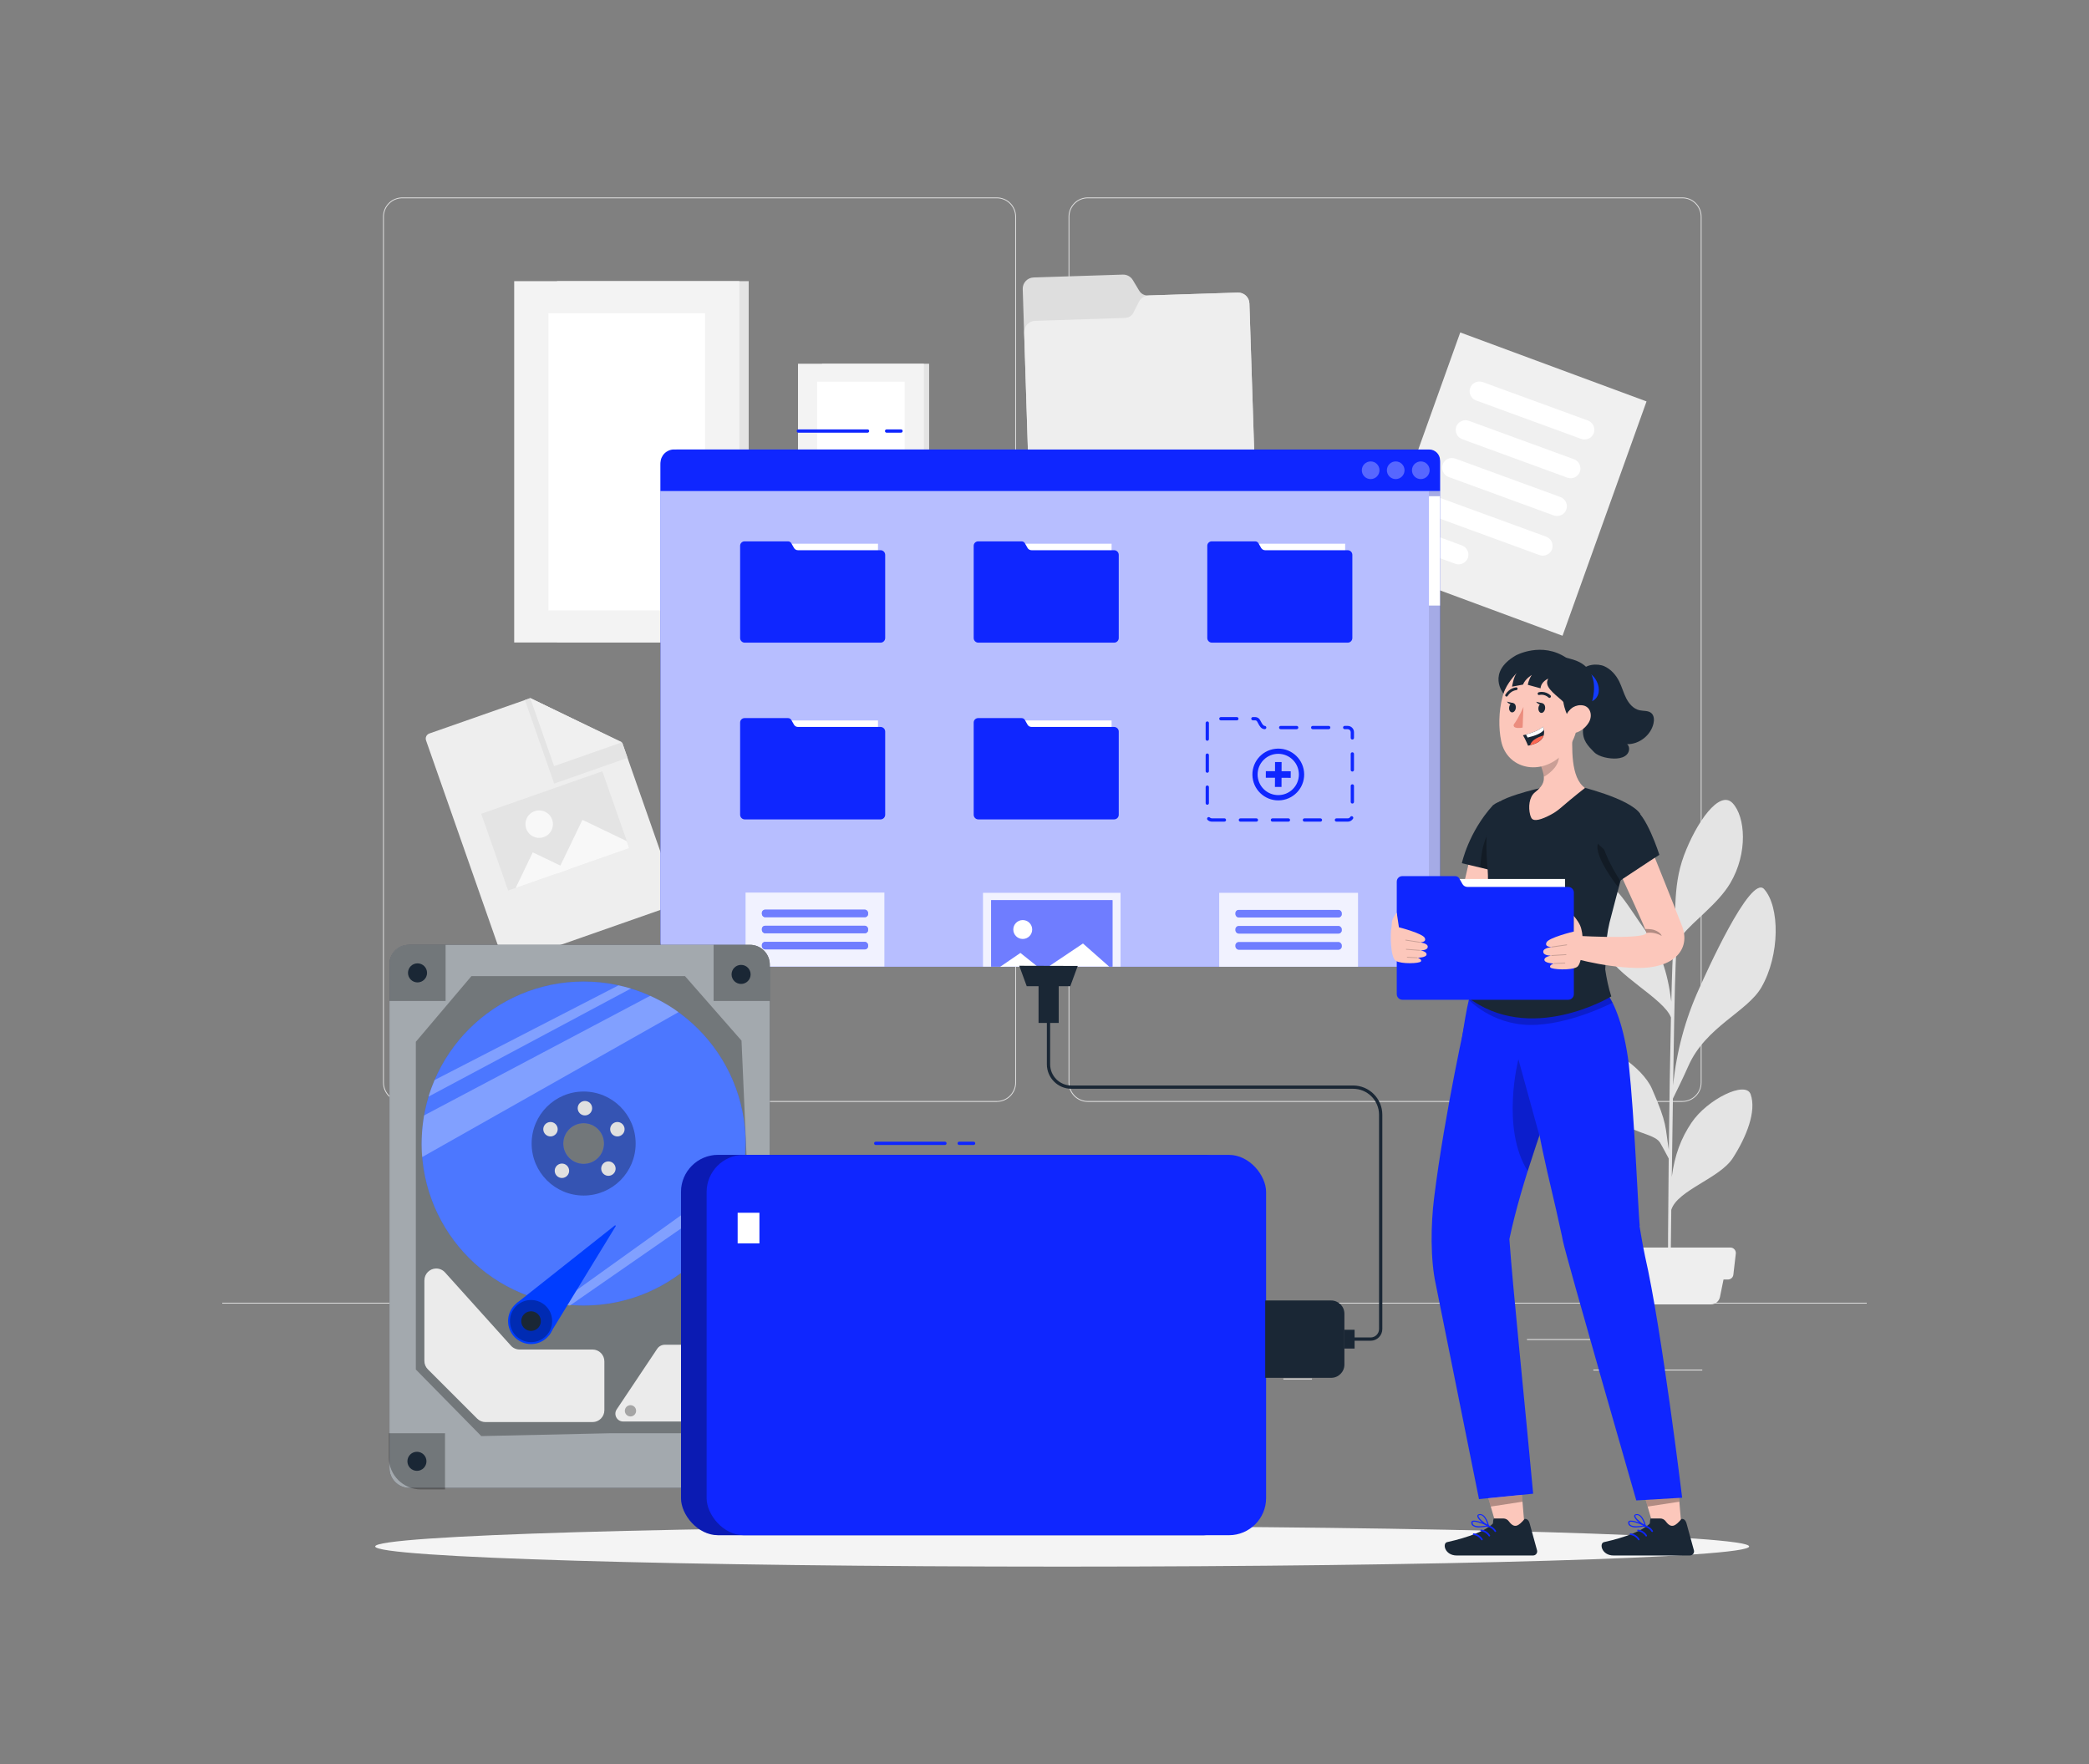 <?xml version="1.0" encoding="UTF-8"?>
<svg id="Layer_1" data-name="Layer 1" xmlns="http://www.w3.org/2000/svg" viewBox="0 0 752 635">
  <rect x="0" y="0" width="752" height="635" fill="#808080" stroke="none"/>
  <defs>
    <style>
      .cls-1 {
        opacity: .6;
      }

      .cls-2 {
        fill: #003dff;
      }

      .cls-3 {
        fill: #0f26ff;
      }

      .cls-4 {
        isolation: isolate;
      }

      .cls-4, .cls-5 {
        opacity: .2;
      }

      .cls-6 {
        fill: #f0f0f0;
      }

      .cls-7, .cls-8 {
        opacity: .3;
      }

      .cls-9, .cls-8, .cls-10, .cls-11, .cls-12 {
        fill: #fff;
      }

      .cls-13 {
        fill: #fcc7bb;
      }

      .cls-14 {
        fill: #fb6752;
      }

      .cls-15 {
        fill: #e0e0e0;
      }

      .cls-16 {
        fill: none;
      }

      .cls-17 {
        fill: #eb8d7e;
      }

      .cls-18 {
        fill: #e0e0e0;
      }

      .cls-10 {
        opacity: .8;
      }

      .cls-19 {
        fill: #1a2735;
      }

      .cls-11 {
        opacity: .4;
      }

      .cls-20 {
        fill: #eee;
      }

      .cls-21 {
        fill: #ebebeb;
      }

      .cls-22 {
        fill: #ebebeb;
      }

      .cls-23 {
        fill: #dedede;
      }

      .cls-24 {
        fill: #f4f4f4;
      }

      .cls-25 {
        opacity: .1;
      }

      .cls-26 {
        fill: #123bff;
      }

      .cls-27 {
        fill: #e4e4e4;
      }

      .cls-12 {
        opacity: .7;
      }

      .cls-28 {
        fill: #f8f8f8;
      }

      .cls-29 {
        fill: #f3f3f3;
      }
    </style>
  </defs>
  <g>
    <g>
      <path class="cls-15" d="M605.59,396.65h-213.99c-3.83,0-6.94-3.11-6.94-6.94V78c0-3.83,3.11-6.94,6.94-6.94h213.99c3.83,0,6.94,3.11,6.94,6.94v311.7c0,3.83-3.11,6.94-6.94,6.94ZM391.6,71.36c-3.66,0-6.64,2.98-6.64,6.64v311.7c0,3.66,2.98,6.64,6.64,6.64h213.99c3.66,0,6.64-2.98,6.64-6.64V78c0-3.66-2.98-6.64-6.64-6.64h-213.99Z"/>
      <path class="cls-15" d="M358.82,396.65h-213.99c-3.83,0-6.94-3.11-6.94-6.94V78c0-3.83,3.11-6.94,6.94-6.94h213.99c3.83,0,6.94,3.11,6.94,6.94v311.7c0,3.83-3.11,6.94-6.94,6.94ZM144.83,71.36c-3.66,0-6.64,2.98-6.64,6.64v311.7c0,3.66,2.98,6.64,6.64,6.64h213.99c3.66,0,6.64-2.98,6.64-6.64V78c0-3.66-2.98-6.64-6.64-6.64h-213.99Z"/>
    </g>
    <rect class="cls-15" x="80.01" y="468.95" width="591.97" height=".3"/>
  </g>
  <g>
    <rect class="cls-27" x="200.53" y="101.21" width="68.99" height="130.07"/>
    <rect class="cls-29" x="185.1" y="101.21" width="81.05" height="130.07"/>
    <rect class="cls-9" x="197.42" y="112.77" width="56.37" height="106.96"/>
  </g>
  <g>
    <rect class="cls-27" x="295.9" y="130.94" width="38.57" height="72.72"/>
    <rect class="cls-29" x="287.27" y="130.94" width="45.31" height="72.72"/>
    <rect class="cls-9" x="294.16" y="137.4" width="31.51" height="59.8"/>
  </g>
  <g>
    <path class="cls-27" d="M630.2,393.92c-1.76-5.06-15.64,1.82-21.28,10.2-3.75,5.57-6.05,11.54-7.11,19.54.12-9.13.27-18.94.41-28.2,1.14-2.3,3.75-7.62,5.61-11.84,6.25-14.07,21.1-19.34,26.23-28.19,6.73-11.64,6.68-29.1.97-35.4-4.98-5.47-21.45,31.55-23.3,35.68-5.06,11.07-8.25,22.9-9.44,35.01.14-8.7.27-16.71.38-22.86.35-20.09.78-26.56.98-28.54.69-.97,1.49-2.1,1.97-2.71,3.98-5.13,12.83-11.24,17.24-18.69,6.45-10.89,5.42-23.93.88-28.78-4.73-5.07-13.1,6.92-17.54,18.8-4.44,11.88-2.54,23.26-3.79,33.13-.26,1.93-.53,9.29-.77,19.49-1.35-10.97-4.04-18.33-9.01-25.17-6.16-8.42-11.43-18.69-16.43-17.36-5,1.33-2.33,14.9,1.66,24.43,3.52,8.49,21.1,16.95,23.65,23.79-.31,13.82-.58,31.34-.77,47.64-1.38-8.42-.43-9.13-6.09-22.03-3.36-7.67-17.16-17.12-18.8-11.85-1.64,5.27.88,15.22,6.06,22.19,4.2,5.63,13.52,5.62,15.68,9.11.51.82,2.17,3.94,3.12,5.73-.23,19.91-.33,37.49-.21,43.47l.88.06c0-1.55.07-11.68.25-25.08,2.27-7.13,17.51-11.29,22.21-18.71,4.95-7.73,8.49-16.79,6.37-22.85Z"/>
    <path class="cls-20" d="M615.88,469.55h-29.25c-1.6,0-2.98-1.12-3.3-2.69l-2.08-10.24h39.99l-2.08,10.24c-.31,1.57-1.69,2.69-3.29,2.69Z"/>
    <path class="cls-20" d="M622.08,460.59h-41.66c-1.01,0-1.85-.76-1.95-1.76l-.88-7.57c-.12-1.08.67-2.05,1.75-2.17.07,0,.14-.01.2-.01h43.37c1.08,0,1.96.88,1.96,1.97,0,.07,0,.14-.01.21l-.88,7.57c-.1.98-.91,1.73-1.89,1.76Z"/>
  </g>
  <g>
    <path class="cls-23" d="M410.09,104.64l-2.29-3.82c-.76-1.27-2.15-2.02-3.63-1.97l-32.1,1.03c-2.24.07-3.99,1.95-3.91,4.18,0,0,0,0,0,0l1.97,61.36c.09,2.32,2.03,4.14,4.35,4.08l72.94-2.36c2.32-.08,4.15-2.02,4.08-4.35l-1.74-53.54c-.07-2.24-1.93-3.99-4.17-3.93,0,0-.01,0-.02,0l-32.37,1.05c-1.27.02-2.46-.63-3.11-1.73Z"/>
    <path class="cls-20" d="M445.6,105.32l-32.09,1.04c-1.47.05-2.81.89-3.48,2.2l-2.01,3.97c-.58,1.14-1.74,1.87-3.01,1.91l-32.39,1.05c-2.24.07-3.99,1.94-3.93,4.18l1.45,45.76c.09,2.32,2.03,4.14,4.35,4.08l72.94-2.36c2.32-.08,4.15-2.02,4.08-4.35l-1.74-53.54c-.06-2.24-1.93-4-4.16-3.93,0,0,0,0,0,0Z"/>
  </g>
  <g>
    <path class="cls-20" d="M242.44,325.89l-58.96,20.66c-1.01.36-2.13-.18-2.48-1.19,0,0,0,0,0-.01l-27.63-78.82c-.36-1.02.18-2.13,1.19-2.49l36.32-12.72,33.14,16.13,19.63,56c.34,1.01-.2,2.11-1.21,2.47Z"/>
    <polygon class="cls-27" points="224.01 267.4 190.88 251.3 188.95 251.98 199.5 282.07 225.9 272.81 224.01 267.4"/>
    <polygon class="cls-16" points="223.94 267.2 199.46 275.78 190.88 251.3 223.94 267.2"/>
    <polygon class="cls-6" points="223.94 267.2 199.46 275.78 190.88 251.3 223.94 267.2"/>
    <rect class="cls-27" x="176.75" y="284.49" width="46.21" height="29.29" transform="translate(-87.69 82.94) rotate(-19.32)"/>
    <polygon class="cls-28" points="191.79 306.82 185.63 319.64 204.62 312.98 191.79 306.82"/>
    <polygon class="cls-28" points="200.34 314.48 226.5 305.31 225.62 302.79 209.66 295.12 200.34 314.48"/>
    <path class="cls-28" d="M198.76,295.03c.91,2.57-.44,5.4-3.02,6.3-2.57.91-5.4-.44-6.3-3.02-.91-2.57.44-5.4,3.02-6.3,0,0,.01,0,.02,0,2.57-.9,5.38.45,6.28,3.02Z"/>
  </g>
  <g>
    <polygon class="cls-6" points="525.66 119.67 592.72 144.5 562.48 228.85 495.43 204.02 525.66 119.67"/>
    <path class="cls-9" d="M569.21,157.99l-37.85-13.84c-1.83-.68-2.77-2.69-2.12-4.52h0c.67-1.81,2.69-2.75,4.52-2.09l37.86,13.84c1.83.68,2.77,2.69,2.12,4.52h0c-.68,1.82-2.7,2.75-4.53,2.09Z"/>
    <path class="cls-9" d="M564.21,171.94l-37.86-13.85c-1.83-.68-2.77-2.69-2.12-4.52h0c.68-1.82,2.7-2.75,4.53-2.09l37.85,13.84c1.83.68,2.77,2.7,2.12,4.53h0c-.67,1.81-2.69,2.75-4.52,2.09Z"/>
    <path class="cls-9" d="M559.32,185.54l-37.86-13.85c-1.83-.68-2.77-2.69-2.12-4.52h0c.68-1.82,2.7-2.75,4.53-2.09l37.85,13.84c1.83.68,2.77,2.7,2.12,4.53h0c-.67,1.81-2.69,2.75-4.52,2.09Z"/>
    <path class="cls-9" d="M523.87,202.94l-10.43-3.82c-1.83-.68-2.77-2.69-2.12-4.52h0c.67-1.81,2.69-2.75,4.52-2.09l10.43,3.82c1.83.68,2.77,2.69,2.12,4.52h0c-.67,1.81-2.69,2.75-4.52,2.09Z"/>
    <path class="cls-9" d="M554.18,199.81l-37.86-13.85c-1.83-.68-2.77-2.69-2.12-4.52h0c.68-1.82,2.7-2.75,4.53-2.09l37.85,13.84c1.83.68,2.77,2.7,2.12,4.53h0c-.67,1.81-2.69,2.75-4.52,2.09Z"/>
  </g>
  <g>
    <rect class="cls-21" x="573.58" y="493.03" width="39.21" height=".3"/>
    <rect class="cls-21" x="461.99" y="496.24" width="10.29" height=".3"/>
    <rect class="cls-21" x="549.67" y="482.04" width="22.72" height=".3"/>
    <rect class="cls-21" x="142.24" y="484.03" width="51.14" height=".3"/>
    <rect class="cls-21" x="203.92" y="484.03" width="7.5" height=".3"/>
    <rect class="cls-21" x="235.79" y="489.03" width="110.91" height=".3"/>
  </g>
  <path class="cls-24" d="M629.66,556.68c0,4.01-110.72,7.26-247.3,7.26s-247.3-3.25-247.3-7.26,110.72-7.26,247.3-7.26,247.3,3.25,247.3,7.26Z"/>
  <g>
    <path class="cls-3" d="M237.77,167.57v171.37c0,5,4.06,9.06,9.06,9.06h268.11c1.9,0,3.43-1.54,3.43-3.43v-178.16c0-2.54-2.06-4.59-4.59-4.59H243.52c-3.18,0-5.75,2.58-5.75,5.75Z"/>
    <path class="cls-12" d="M237.77,167.57v171.37c0,5,4.06,9.06,9.06,9.06h268.11c1.9,0,3.43-1.54,3.43-3.43v-178.16c0-2.54-2.06-4.59-4.59-4.59H243.52c-3.18,0-5.75,2.58-5.75,5.75Z"/>
    <path class="cls-3" d="M242.63,161.81h271.87c2.14,0,3.88,1.74,3.88,3.88v11.06H237.77v-10.09c0-2.68,2.18-4.86,4.86-4.86Z"/>
    <path class="cls-8" d="M514.64,169.28c0,1.75-1.42,3.18-3.18,3.18s-3.18-1.42-3.18-3.18,1.42-3.18,3.18-3.18,3.18,1.42,3.18,3.18Z"/>
    <path class="cls-8" d="M505.61,169.28c0,1.75-1.42,3.18-3.18,3.18s-3.18-1.42-3.18-3.18,1.42-3.18,3.18-3.18,3.18,1.42,3.18,3.18Z"/>
    <path class="cls-8" d="M496.59,169.28c0,1.75-1.42,3.18-3.18,3.18s-3.18-1.42-3.18-3.18,1.42-3.18,3.18-3.18,3.18,1.42,3.18,3.18Z"/>
    <path class="cls-25" d="M514.39,176.76h3.98v168.31c0,1.6-1.3,2.9-2.9,2.9h-1.08v-171.2h0Z"/>
    <rect class="cls-9" x="514.39" y="178.62" width="3.98" height="39.36"/>
    <g>
      <rect class="cls-10" x="438.89" y="321.39" width="49.97" height="26.61"/>
      <rect class="cls-3" x="444.75" y="327.55" width="38.24" height="2.7" rx="1.14" ry="1.14"/>
      <rect class="cls-3" x="444.75" y="333.35" width="38.24" height="2.7" rx="1.14" ry="1.14"/>
      <rect class="cls-3" x="444.75" y="339.14" width="38.24" height="2.7" rx="1.14" ry="1.14"/>
      <rect class="cls-11" x="444.75" y="327.55" width="38.24" height="2.7" rx="1.14" ry="1.14"/>
      <rect class="cls-11" x="444.75" y="333.35" width="38.24" height="2.7" rx="1.14" ry="1.14"/>
      <rect class="cls-11" x="444.75" y="339.14" width="38.24" height="2.7" rx="1.14" ry="1.14"/>
    </g>
    <g>
      <rect class="cls-10" x="268.39" y="321.3" width="49.97" height="26.61"/>
      <rect class="cls-3" x="274.26" y="327.46" width="38.24" height="2.7" rx="1.14" ry="1.14"/>
      <rect class="cls-3" x="274.26" y="333.25" width="38.24" height="2.7" rx="1.14" ry="1.14"/>
      <rect class="cls-3" x="274.26" y="339.05" width="38.24" height="2.7" rx="1.14" ry="1.14"/>
      <rect class="cls-11" x="274.26" y="327.46" width="38.24" height="2.7" rx="1.14" ry="1.14"/>
      <rect class="cls-11" x="274.26" y="333.25" width="38.24" height="2.7" rx="1.14" ry="1.14"/>
      <rect class="cls-11" x="274.26" y="339.05" width="38.24" height="2.7" rx="1.14" ry="1.14"/>
    </g>
    <g>
      <rect class="cls-10" x="353.86" y="321.39" width="49.52" height="26.57"/>
      <rect class="cls-3" x="356.79" y="324.04" width="43.68" height="23.92"/>
      <rect class="cls-11" x="356.79" y="324.04" width="43.68" height="23.92"/>
      <polygon class="cls-9" points="360.06 348 367.33 343.03 373.49 347.96 360.06 348"/>
      <polygon class="cls-9" points="377.44 347.96 389.85 339.63 399.28 347.96 377.44 347.96"/>
      <path class="cls-9" d="M371.57,334.6c0,1.88-1.52,3.4-3.4,3.4s-3.4-1.52-3.4-3.4,1.52-3.4,3.4-3.4,3.4,1.52,3.4,3.4Z"/>
    </g>
    <g>
      <rect class="cls-9" x="354.35" y="195.72" width="45.8" height="15.7"/>
      <path class="cls-3" d="M350.51,196.46v33.21c0,.92.75,1.67,1.67,1.67h48.88c.92,0,1.67-.75,1.67-1.67v-29.94c0-.92-.75-1.67-1.67-1.67h-29.73c-.6,0-1.16-.32-1.45-.85l-.93-1.65c-.24-.42-.7-.69-1.2-.69h-15.62c-.9,0-1.62.71-1.62,1.58Z"/>
    </g>
    <g>
      <rect class="cls-9" x="354.35" y="259.35" width="45.8" height="15.7"/>
      <path class="cls-3" d="M350.51,260.08v33.21c0,.92.75,1.67,1.67,1.67h48.88c.92,0,1.67-.75,1.67-1.67v-29.94c0-.92-.75-1.67-1.67-1.67h-29.73c-.6,0-1.16-.32-1.45-.85l-.93-1.65c-.24-.42-.7-.69-1.2-.69h-15.62c-.9,0-1.62.71-1.62,1.58Z"/>
    </g>
    <g>
      <rect class="cls-9" x="270.26" y="195.72" width="45.8" height="15.7"/>
      <path class="cls-3" d="M266.43,196.46v33.21c0,.92.75,1.67,1.67,1.67h48.88c.92,0,1.67-.75,1.67-1.67v-29.94c0-.92-.75-1.67-1.67-1.67h-29.73c-.6,0-1.16-.32-1.45-.85l-.93-1.65c-.24-.42-.7-.69-1.2-.69h-15.62c-.9,0-1.62.71-1.62,1.58Z"/>
    </g>
    <g>
      <rect class="cls-9" x="270.26" y="259.35" width="45.8" height="15.7"/>
      <path class="cls-3" d="M266.43,260.08v33.21c0,.92.75,1.67,1.67,1.67h48.88c.92,0,1.67-.75,1.67-1.67v-29.94c0-.92-.75-1.67-1.67-1.67h-29.73c-.6,0-1.16-.32-1.45-.85l-.93-1.65c-.24-.42-.7-.69-1.2-.69h-15.62c-.9,0-1.62.71-1.62,1.58Z"/>
    </g>
    <g>
      <rect class="cls-9" x="438.43" y="195.72" width="45.8" height="15.7"/>
      <path class="cls-3" d="M434.6,196.46v33.21c0,.92.75,1.67,1.67,1.67h48.88c.92,0,1.67-.75,1.67-1.67v-29.94c0-.92-.75-1.67-1.67-1.67h-29.73c-.6,0-1.16-.32-1.45-.85l-.93-1.65c-.24-.42-.7-.69-1.2-.69h-15.62c-.9,0-1.62.71-1.62,1.58Z"/>
    </g>
    <path class="cls-3" d="M436.26,295.77c-.58,0-1.13-.22-1.55-.62-.24-.22-.25-.6-.02-.84.22-.24.6-.25.84-.02.2.19.46.29.74.29h4.5c.33,0,.59.26.59.59s-.26.59-.59.59h-4.5ZM485.15,295.77h-4.06c-.33,0-.59-.26-.59-.59s.26-.59.59-.59h4.06c.38,0,.72-.19.92-.51.17-.28.54-.36.81-.19.28.17.37.54.19.81-.42.68-1.14,1.08-1.93,1.08ZM475.33,295.77h-5.76c-.33,0-.59-.26-.59-.59s.26-.59.59-.59h5.76c.33,0,.59.26.59.59s-.26.59-.59.59ZM463.81,295.77h-5.76c-.33,0-.59-.26-.59-.59s.26-.59.59-.59h5.76c.33,0,.59.26.59.59s-.26.59-.59.59ZM452.28,295.77h-5.76c-.33,0-.59-.26-.59-.59s.26-.59.59-.59h5.76c.33,0,.59.26.59.59s-.26.59-.59.59ZM434.6,289.69c-.33,0-.59-.26-.59-.59v-5.76c0-.33.26-.59.59-.59s.59.26.59.59v5.76c0,.33-.26.59-.59.59ZM486.82,289.26c-.33,0-.59-.26-.59-.59v-5.76c0-.33.26-.59.59-.59s.59.26.59.59v5.76c0,.33-.26.59-.59.59ZM434.6,278.17c-.33,0-.59-.26-.59-.59v-5.76c0-.33.26-.59.59-.59s.59.26.59.59v5.76c0,.33-.26.59-.59.59ZM486.82,277.74c-.33,0-.59-.26-.59-.59v-5.76c0-.33.26-.59.59-.59s.59.26.59.59v5.76c0,.33-.26.59-.59.59ZM434.6,266.65c-.33,0-.59-.26-.59-.59v-5.76c0-.33.26-.61.59-.61s.59.25.59.58v5.79c0,.33-.26.59-.59.59ZM486.82,266.21c-.33,0-.59-.26-.59-.59v-2.06c0-.59-.48-1.08-1.08-1.08h-1.08c-.33,0-.59-.26-.59-.59s.26-.59.59-.59h1.08c1.25,0,2.26,1.02,2.26,2.26v2.06c0,.33-.26.59-.59.59ZM455.26,262.49s-.02,0-.03,0c-1.26-.06-1.89-1.27-2.35-2.16-.12-.22-.23-.43-.34-.61-.15-.27-.42-.42-.7-.42h-.82c-.33,0-.59-.26-.59-.59s.26-.59.59-.59h.82c.71,0,1.37.38,1.71.99.11.17.24.41.38.67.37.7.79,1.49,1.37,1.52.33.02.58.3.56.62-.02.32-.28.56-.59.56ZM478.31,262.49h-5.76c-.33,0-.59-.26-.59-.59s.26-.59.59-.59h5.76c.33,0,.59.26.59.59s-.26.59-.59.59ZM466.78,262.49h-5.76c-.33,0-.59-.26-.59-.59s.26-.59.59-.59h5.76c.33,0,.59.26.59.59s-.26.59-.59.59ZM445.25,259.31h-5.76c-.33,0-.59-.26-.59-.59s.26-.59.59-.59h5.76c.33,0,.59.26.59.59s-.26.59-.59.59Z"/>
    <g>
      <path class="cls-3" d="M459.11,269.54c-5.11.58-8.79,5.19-8.21,10.31.58,5.11,5.19,8.79,10.31,8.21,5.11-.58,8.79-5.19,8.21-10.31-.58-5.11-5.19-8.79-10.31-8.21ZM465.38,284.06c-2.91,2.89-7.62,2.87-10.51-.04-2.89-2.91-2.87-7.62.04-10.51,2.91-2.89,7.62-2.87,10.51.04,2.89,2.91,2.87,7.62-.04,10.51Z"/>
      <polygon class="cls-3" points="464.64 277.63 461.34 277.62 461.35 274.32 458.99 274.3 458.98 277.61 455.68 277.59 455.67 279.96 458.97 279.97 458.95 283.27 461.32 283.28 461.33 279.98 464.63 280 464.64 277.63"/>
    </g>
    <g>
      <path class="cls-3" d="M312.3,155.75h-24.92c-.33,0-.59-.26-.59-.59s.26-.59.59-.59h24.92c.33,0,.59.26.59.59s-.26.59-.59.59Z"/>
      <path class="cls-3" d="M324.35,155.75h-5.19c-.33,0-.59-.26-.59-.59s.26-.59.59-.59h5.19c.33,0,.59.26.59.59s-.26.59-.59.59Z"/>
    </g>
  </g>
  <g>
    <path class="cls-19" d="M147.13,340.1h122.79c3.97,0,7.19,3.22,7.19,7.19v177.03c0,6.22-5.05,11.27-11.27,11.27h-118.52c-3.93,0-7.12-3.19-7.12-7.12v-181.44c0-3.82,3.1-6.93,6.93-6.93Z"/>
    <g class="cls-1">
      <path class="cls-9" d="M147.13,340.1h122.79c3.97,0,7.19,3.22,7.19,7.19v177.03c0,6.22-5.05,11.27-11.27,11.27h-118.52c-3.93,0-7.12-3.19-7.12-7.12v-181.44c0-3.82,3.1-6.93,6.93-6.93Z"/>
    </g>
    <polygon class="cls-7" points="149.69 450.28 149.69 375.02 169.7 351.38 246.59 351.38 266.93 374.59 271.2 472.02 271.2 486.21 251.59 515.93 219.79 515.93 173.25 516.95 149.69 492.98 149.69 450.28"/>
    <path class="cls-22" d="M236.57,485.54l-14.57,21.8c-1.24,1.86.09,4.36,2.33,4.36h24.49c1.1,0,2.13-.55,2.74-1.47l14.57-21.8c1.24-1.86-.09-4.36-2.33-4.36h-24.49c-1.1,0-2.13.55-2.74,1.47Z"/>
    <g class="cls-7">
      <path d="M228.99,507.85c0,1.12-.91,2.03-2.03,2.03s-2.03-.91-2.03-2.03.91-2.03,2.03-2.03,2.03.91,2.03,2.03Z"/>
    </g>
    <g class="cls-7">
      <circle cx="261.37" cy="488.24" r="2.03"/>
    </g>
    <g>
      <g class="cls-7">
        <path d="M147.18,340.1h13.23v20.22h-20.22v-13.23c0-3.85,3.13-6.98,6.98-6.98Z"/>
      </g>
      <path class="cls-19" d="M153.73,350.21c0,1.89-1.53,3.43-3.43,3.43s-3.43-1.53-3.43-3.43,1.53-3.43,3.43-3.43,3.43,1.53,3.43,3.43Z"/>
    </g>
    <g>
      <g class="cls-7">
        <path d="M256.89,340.1h13.15c3.9,0,7.07,3.17,7.07,7.07v13.15h-20.22v-20.22h0Z"/>
      </g>
      <path class="cls-19" d="M270.21,350.76c0,1.89-1.53,3.43-3.43,3.43s-3.43-1.53-3.43-3.43,1.53-3.43,3.43-3.43,3.43,1.53,3.43,3.43Z"/>
    </g>
    <g>
      <g class="cls-7">
        <path d="M139.98,515.93h20.22v20.22h-8.7c-6.36,0-11.52-5.16-11.52-11.52v-8.7h0Z"/>
      </g>
      <path class="cls-19" d="M153.52,526.03c0,1.89-1.53,3.43-3.43,3.43s-3.43-1.53-3.43-3.43,1.53-3.43,3.43-3.43,3.43,1.53,3.43,3.43Z"/>
    </g>
    <g>
      <g class="cls-7">
        <path d="M256.67,536.14h0v-20.22h20.22c0,11.17-9.05,20.22-20.22,20.22Z"/>
      </g>
      <path class="cls-19" d="M270.21,526.03c0,1.89-1.53,3.43-3.43,3.43s-3.43-1.53-3.43-3.43,1.53-3.43,3.43-3.43,3.43,1.53,3.43,3.43Z"/>
    </g>
    <g>
      <path class="cls-2" d="M210.1,353.33c-32.21,0-58.31,26.11-58.31,58.31s26.11,58.31,58.31,58.31,58.31-26.11,58.31-58.31-26.11-58.31-58.31-58.31ZM210.1,418.98c-4.05,0-7.34-3.29-7.34-7.34s3.29-7.34,7.34-7.34,7.34,3.29,7.34,7.34-3.29,7.34-7.34,7.34Z"/>
      <g class="cls-7">
        <path class="cls-9" d="M210.1,353.33c-32.21,0-58.31,26.11-58.31,58.31s26.11,58.31,58.31,58.31,58.31-26.11,58.31-58.31-26.11-58.31-58.31-58.31ZM210.1,418.98c-4.05,0-7.34-3.29-7.34-7.34s3.29-7.34,7.34-7.34,7.34,3.29,7.34,7.34-3.29,7.34-7.34,7.34Z"/>
      </g>
      <g class="cls-7">
        <path d="M210.1,392.92c-10.34,0-18.72,8.38-18.72,18.72s8.38,18.72,18.72,18.72,18.72-8.38,18.72-18.72-8.38-18.72-18.72-18.72ZM210.1,418.98c-4.05,0-7.34-3.29-7.34-7.34s3.29-7.34,7.34-7.34,7.34,3.29,7.34,7.34-3.29,7.34-7.34,7.34Z"/>
      </g>
      <path class="cls-18" d="M213.16,398.92c0,1.43-1.16,2.6-2.6,2.6s-2.6-1.16-2.6-2.6,1.16-2.6,2.6-2.6,2.6,1.16,2.6,2.6Z"/>
      <path class="cls-18" d="M200.38,407.84c-.75,1.22-2.35,1.61-3.57.86-1.22-.75-1.61-2.35-.86-3.57s2.35-1.61,3.57-.86c1.22.75,1.61,2.35.86,3.57Z"/>
      <path class="cls-18" d="M204.5,422.8c-.75,1.22-2.35,1.61-3.57.86-1.22-.75-1.61-2.35-.86-3.57.75-1.22,2.35-1.61,3.57-.86,1.22.75,1.61,2.35.86,3.57Z"/>
      <path class="cls-18" d="M224.46,407.84c-.75,1.22-2.35,1.61-3.57.86-1.22-.75-1.61-2.35-.86-3.57.75-1.22,2.35-1.61,3.57-.86,1.22.75,1.61,2.35.86,3.57Z"/>
      <path class="cls-18" d="M221.23,422.02c-.75,1.22-2.35,1.61-3.57.86-1.22-.75-1.61-2.35-.86-3.57.75-1.22,2.35-1.61,3.57-.86s1.61,2.35.86,3.57Z"/>
      <g class="cls-7">
        <path class="cls-9" d="M267.52,421.44l-66.91,47.96c1.62.26,3.16.46,4.56.55l61.02-42.32c.58-2.15,1.04-4.23,1.33-6.19Z"/>
      </g>
    </g>
    <g>
      <path class="cls-2" d="M199.4,474.81c.41,4.55-2.94,8.57-7.49,8.98-4.55.41-8.57-2.94-8.98-7.49-.41-4.55,2.94-8.57,7.49-8.98,4.55-.41,8.57,2.94,8.98,7.49Z"/>
      <path class="cls-2" d="M186,469.1l35.32-27.97c.18-.15.43.07.31.28l-24.02,39.33-11.61-11.63Z"/>
      <g class="cls-7">
        <path d="M198.73,474.87c.38,4.18-2.7,7.87-6.88,8.24-4.18.38-7.87-2.7-8.24-6.88-.38-4.18,2.7-7.87,6.88-8.24s7.87,2.7,8.24,6.88Z"/>
      </g>
      <path class="cls-19" d="M194.68,475.24c.18,1.94-1.26,3.66-3.2,3.83-1.94.18-3.66-1.26-3.83-3.2-.18-1.94,1.26-3.66,3.2-3.83,1.94-.18,3.66,1.26,3.83,3.2Z"/>
    </g>
    <path class="cls-22" d="M152.77,460.9v29c0,1.13.45,2.21,1.25,3.01l17.75,17.75c.8.8,1.88,1.25,3.01,1.25h38.52c2.35,0,4.26-1.91,4.26-4.26v-17.6c0-2.35-1.91-4.26-4.26-4.26h-26.24c-1.21,0-2.36-.51-3.16-1.41l-23.7-26.34c-.83-.93-2.03-1.44-3.28-1.41h0c-2.3.06-4.14,1.95-4.14,4.25Z"/>
    <g class="cls-7">
      <path class="cls-9" d="M152.66,401.52l81.4-43.06s5.94,2.63,10.17,5.89l-92.25,52.16s-.76-6.59.67-14.99Z"/>
    </g>
    <g class="cls-7">
      <path class="cls-9" d="M154.27,394.75l72.84-38.9c-1.57-.48-3.07-.88-4.44-1.16l-66.24,34.1c-.86,2.05-1.6,4.05-2.16,5.96Z"/>
    </g>
  </g>
  <g>
    <g>
      <polygon class="cls-19" points="366.91 347.65 369.6 355 385.28 355 387.97 347.71 366.91 347.65"/>
      <rect class="cls-19" x="373.86" y="350.28" width="7.26" height="17.95"/>
    </g>
    <path class="cls-19" d="M493.4,482.63h-7.61v-1.18h7.61c1.67,0,3.03-1.36,3.03-3.03v-77.15c0-5.15-4.19-9.34-9.34-9.34h-101.42c-4.86,0-8.82-3.96-8.82-8.82v-16.12h1.18v16.12c0,4.21,3.43,7.64,7.64,7.64h101.42c5.8,0,10.52,4.72,10.52,10.52v77.15c0,2.32-1.89,4.21-4.21,4.21Z"/>
    <g>
      <g>
        <rect class="cls-3" x="245.15" y="415.72" width="201.4" height="136.91" rx="13.37" ry="13.37"/>
        <g class="cls-7">
          <rect x="245.15" y="415.72" width="201.4" height="136.91" rx="13.37" ry="13.37"/>
        </g>
        <rect class="cls-3" x="254.37" y="415.72" width="201.4" height="136.91" rx="13.37" ry="13.37"/>
        <g>
          <path class="cls-19" d="M460.54,467.81h18.31c2.63,0,4.77,2.14,4.77,4.77v23.74h-27.85v-23.74c0-2.63,2.14-4.77,4.77-4.77Z" transform="translate(951.77 12.36) rotate(90)"/>
          <rect class="cls-19" x="482.41" y="480.23" width="6.76" height="3.67" transform="translate(967.86 -3.73) rotate(90)"/>
        </g>
      </g>
      <rect class="cls-9" x="265.54" y="436.56" width="7.84" height="11.03"/>
    </g>
    <g>
      <path class="cls-3" d="M340.16,412.16h-24.92c-.33,0-.59-.26-.59-.59s.26-.59.59-.59h24.92c.33,0,.59.26.59.59s-.26.59-.59.59Z"/>
      <path class="cls-3" d="M350.48,412.16h-5.19c-.33,0-.59-.26-.59-.59s.26-.59.59-.59h5.19c.33,0,.59.26.59.59s-.26.59-.59.59Z"/>
    </g>
  </g>
  <g>
    <g>
      <polygon class="cls-13" points="605.32 549.94 595.62 550.89 588.45 526.33 603.21 524.72 605.32 549.94"/>
      <g>
        <path class="cls-19" d="M594.21,546.61h3.46c.78,0,1.51.4,1.97,1.03,2,2.73,3.5,1.7,5.67-.87,1.38-.16,1.75,1.42,1.87,1.85l2.59,9.42c.22.79-.23,1.61-1.02,1.83-.14.04-.28.06-.43.06h-27.44c-4.36,0-5.27-4.4-3.47-4.81,8.08-1.79,13.81-4.17,16.31-6.52.46-.41-.01-.72.49-2Z"/>
        <path class="cls-3" d="M589.05,549.82c1.09-.03,2.18-.17,3.24-.42.1-.04.15-.15.12-.25-.02-.05-.06-.1-.12-.12-.49-.24-4.82-2.26-5.9-1.49-.2.13-.31.37-.28.61,0,.45.22.87.59,1.13.71.42,1.53.61,2.35.53ZM591.61,549.14c-1.28.24-3.65.55-4.64-.18-.26-.2-.41-.5-.43-.83-.02-.1.02-.21.11-.26.6-.42,3.15.47,4.95,1.27Z"/>
        <path class="cls-3" d="M592.25,549.41s.09.01.14,0c.06-.05.08-.13.06-.2,0-.18-1.02-4.44-3.39-4.17-.59.08-.76.36-.78.6-.15,1.13,2.58,3.27,3.88,3.81l.1-.03ZM589.29,545.37c1.5,0,2.37,2.49,2.67,3.48-1.41-.75-3.39-2.52-3.27-3.21,0-.06,0-.21.44-.26h.16Z"/>
        <path class="cls-3" d="M594.75,551.47c-.1,0-.19-.05-.25-.14-.6-.95-1.62-1.61-2.73-1.76-.16-.02-.28-.17-.25-.33.02-.16.17-.27.33-.25,1.28.18,2.46.93,3.15,2.03.09.14.05.32-.09.41-.05.03-.1.05-.16.05Z"/>
        <path class="cls-3" d="M592.6,553.09c-.1,0-.19-.05-.25-.14-.6-.95-1.62-1.61-2.73-1.76-.16-.02-.28-.17-.25-.33.02-.16.17-.27.33-.25,1.28.18,2.46.93,3.15,2.03.09.14.04.32-.09.41-.05.03-.1.05-.16.05Z"/>
        <path class="cls-3" d="M589.92,554.45c-.1,0-.19-.05-.25-.14-.6-.95-1.62-1.61-2.73-1.76-.16-.02-.28-.17-.25-.33.02-.16.17-.27.33-.25,1.28.18,2.46.93,3.15,2.03.09.14.04.32-.09.41-.05.03-.1.05-.16.05Z"/>
      </g>
      <polygon class="cls-7" points="592.24 539.31 593.12 542.32 604.53 540.57 604.33 538.1 592.24 539.31"/>
    </g>
    <g>
      <polygon class="cls-13" points="548.85 549.94 539.15 550.89 531.98 526.33 546.74 524.72 548.85 549.94"/>
      <g>
        <path class="cls-19" d="M537.74,546.61h3.46c.78,0,1.51.4,1.97,1.03,2,2.73,3.5,1.7,5.67-.87,1.38-.16,1.75,1.42,1.87,1.85l2.59,9.42c.22.79-.23,1.61-1.02,1.83-.14.04-.28.06-.43.06h-27.44c-4.36,0-5.27-4.4-3.47-4.81,8.08-1.79,13.81-4.17,16.31-6.52.46-.41-.01-.72.49-2Z"/>
        <path class="cls-3" d="M532.58,549.82c1.09-.03,2.18-.17,3.24-.42.1-.04.15-.15.12-.25-.02-.05-.06-.1-.12-.12-.49-.24-4.82-2.26-5.9-1.49-.2.13-.31.37-.28.61,0,.45.22.87.59,1.13.71.42,1.53.61,2.35.53ZM535.15,549.14c-1.28.24-3.65.55-4.64-.18-.26-.2-.41-.5-.43-.83-.02-.1.02-.21.11-.26.6-.42,3.15.47,4.95,1.27Z"/>
        <path class="cls-3" d="M535.78,549.41s.09.01.14,0c.06-.05.08-.13.06-.2,0-.18-1.02-4.44-3.39-4.17-.59.08-.76.36-.78.6-.15,1.13,2.58,3.27,3.88,3.81l.1-.03ZM532.82,545.37c1.5,0,2.37,2.49,2.67,3.48-1.41-.75-3.39-2.52-3.27-3.21,0-.06,0-.21.44-.26h.16Z"/>
        <path class="cls-3" d="M538.28,551.47c-.1,0-.19-.05-.25-.14-.6-.95-1.62-1.61-2.73-1.76-.16-.02-.28-.17-.25-.33.02-.16.17-.27.33-.25,1.28.18,2.46.93,3.15,2.03.09.14.05.32-.09.41-.05.03-.1.05-.16.05Z"/>
        <path class="cls-3" d="M536.13,553.09c-.1,0-.19-.05-.25-.14-.6-.95-1.62-1.61-2.73-1.76-.16-.02-.28-.17-.25-.33.02-.16.17-.27.33-.25,1.28.18,2.46.93,3.15,2.03.09.14.04.32-.09.41-.05.03-.1.05-.16.05Z"/>
        <path class="cls-3" d="M533.45,554.45c-.1,0-.19-.05-.25-.14-.6-.95-1.62-1.61-2.73-1.76-.16-.02-.28-.17-.25-.33.02-.16.17-.27.33-.25,1.28.18,2.46.93,3.15,2.03.09.14.05.32-.09.41-.05.03-.1.05-.16.05Z"/>
      </g>
      <polygon class="cls-7" points="535.77 539.31 536.65 542.32 548.06 540.57 547.86 538.1 535.77 539.31"/>
    </g>
    <g>
      <g>
        <path class="cls-3" d="M528.11,364.86s-8.04,35.51-11.87,66.43c-1.17,9.43-1.39,22.03.67,31.31l15.5,77.04,19.5-1.95c-3.06-33.23-7.34-74.21-8.56-91.64,4.29-20.43,13.43-45.17,22.42-69.76l-37.66-11.43Z"/>
        <path class="cls-3" d="M592.19,452.25c-.44-1.92-1.15-5.82-2.01-10.97.03,0,.06-.01.08-.02-.63-6.81-1.81-38.39-3.96-58.53-1.66-12.83-4.93-21.51-8.24-25.76-.17-.22-.33-.42-.47-.59-.55-.68-.88-1.06-.88-1.06-.63.16-1.25.3-1.87.44-.23.05-.46.1-.69.15-23.31,4.87-43.82-1.25-43.82-1.25-2.15,5.3-3.75,16.6-5.31,28.32,2.44,2.68,13.14,6.15,25.41,8.45l3.5,15.83c1.84,9.82,4.21,19.44,6.22,28.11l2.1,9.49c.13.62.25,1.24.37,1.85,1.07,5.46,26.41,93.4,26.41,93.4l16.51-.97s-7.38-60.87-13.35-86.89Z"/>
      </g>
      <path class="cls-4" d="M528.76,359.89s8.14,8.93,22.1,9.06c13.96.13,29.62-8,29.62-8l-1.75-3-40.2,4.38-8.27-4.38-1.5,1.95Z"/>
      <path class="cls-4" d="M554.16,408.72c.06.32-7.56-27.4-7.56-27.4,0,0-6.42,24.75,3.35,40.23l4.21-12.83Z"/>
    </g>
    <path class="cls-13" d="M530.33,302.79c-2.06,11.34-6.18,26.26-6.18,26.26-2.66.56-21.75,0-21.75,0l.83,7.77s7.09,1.44,14.16,3.03c12.47,2.81,14.77,1.99,17.88-5.22,3.11-7.21,7.61-29.85,7.61-29.85l-12.55-1.99Z"/>
    <g>
      <path class="cls-19" d="M537.41,289.89c-8.83,9.73-11.17,20.84-11.17,20.84l19.16,4.59s5.3-14,3.15-19.12c-2.24-5.34-5.71-10.47-11.15-6.31Z"/>
      <g class="cls-7">
        <path d="M536.22,298.98c-1.09,1.86-1.47,2.93-2.15,5.07-.68,2.15-1.06,6.05-1.23,8.07l3.69,1.06c-.14-4.93-.16-9.28-.31-14.21Z"/>
      </g>
      <path class="cls-19" d="M584.39,313.65l6.06-20.68c-3.84-5.73-22.82-10.13-22.82-10.13l-12.51.68s-4.81,1.07-8.92,2.41c-5.49,1.79-8.46,3.23-9.77,6.28,0,0-2.29,6.75-.91,20.67.38,3.83-.05,23.72-1.12,30.3l-6.47,15.5c22.85,17.8,52.1,0,52.1,0-1.03-3.14-1.72-6.63-2.18-9.7.34-3.92-.13-9.96,1.53-16.82.32-1.32,4.46-17.24,5.01-18.53Z"/>
      <path class="cls-7" d="M582.47,319.32s-8.76-11.04-7.27-15.62l9.02,8.43-1.74,7.19Z"/>
      <path class="cls-19" d="M587.76,290.92c4.8,1.61,9.58,16.79,9.58,16.79l-14.1,9.31s-8.26-12.27-6.77-18.6c1.27-5.35,5.2-9.55,11.29-7.49Z"/>
    </g>
    <g>
      <path class="cls-13" d="M584.15,316.41s8.67,18.68,8.52,19.41c-.55,2.66-28.36.86-28.36.86l-.67,7.46s12.61,4.04,25.59,4.3c13.4.27,19.5-6.75,16.26-15.12-3.46-8.93-9.77-24.56-9.77-24.56l-11.57,7.64Z"/>
      <path class="cls-7" d="M592.67,335.82s2.74-.56,5.51,1.08c0,0-.27-1.23-2.54-2.08-1.39-.52-3.47-.39-3.47-.39l.51,1.39Z"/>
    </g>
    <g>
      <path class="cls-19" d="M594.47,256.71c-1.11-.99-2.82-.72-4.28-1.04-2.14-.47-3.74-2.3-4.75-4.25-1-1.95-1.56-4.1-2.53-6.07-1.17-2.36-3-4.46-5.4-5.53-2.4-1.07-7.07-.83-8.5,2.11l-.89,6.05c2.9,4.81,2.24,8.82,1.75,14.42-.36,4.11,1.87,6.17,3.96,8.33,1.73,1.79,5.73,2.5,8.21,2.3,1.35-.11,2.77-.5,3.67-1.5.91-1.01,1.06-2.77.03-3.65,4.34.07,8.5-3.19,9.48-7.41.3-1.31.25-2.86-.75-3.76Z"/>
      <g>
        <path class="cls-26" d="M570.63,241.78c1.92.34,3.44,1.91,4.25,3.68.54,1.18.82,2.51.6,3.79-.22,1.28-1,2.49-2.17,3.06-1.17.57-2.71.37-3.58-.6-.78-.87-.91-2.18-.68-3.33.23-1.15.75-2.22,1.13-3.33.38-1.11.6-2.34.21-3.45"/>
        <path class="cls-13" d="M570.57,283.64s-3.88,2.98-8.87,7.28c-1.04.9-2.19,1.67-3.4,2.32-3.27,1.74-6.25,2.73-7.06,1.15-.18-.35-.32-.72-.42-1.12-.69-2.64-.4-6.36,1.73-8.05,2.41-1.92,3.57-3.56,3.13-6.15-.23-1.47-.76-2.99-1.38-4.46l1.89-2.22,9.91-10c-.25,6.68-.75,17.62,4.47,21.24Z"/>
        <path class="cls-5" d="M555.76,279.65c2.73-1.62,5.72-4.42,5.36-7.63-.16-1.35-.45-2.63-.77-3.45l-5.54,7.33c.45,1.18.62,1.96.95,3.75Z"/>
        <path class="cls-13" d="M568.91,251.67c-.93,10.18-1.11,14.5-6.37,19.84-7.9,8.03-20.06,5.33-22.15-4.76-1.88-9.08-.04-24.21,9.95-28.49,9.85-4.22,19.5,3.23,18.57,13.41Z"/>
        <path class="cls-19" d="M556.22,254.88c-.05.95-.64,1.74-1.31,1.75-.67.01-1.17-.75-1.12-1.7.05-.95.64-1.74,1.31-1.75.67-.01,1.17.75,1.12,1.7Z"/>
        <path class="cls-19" d="M545.67,254.74c-.05.92-.64,1.68-1.31,1.7-.67.01-1.17-.72-1.11-1.65.05-.92.64-1.68,1.31-1.7.67-.01,1.17.72,1.11,1.65Z"/>
        <path class="cls-19" d="M557.84,251.23c-.13.01-.26-.02-.36-.12-1.57-1.45-3.33-.94-3.35-.94-.26.08-.53-.07-.59-.34-.06-.27.11-.55.37-.63.09-.03,2.31-.67,4.25,1.13.19.18.2.5,0,.71-.09.1-.21.16-.33.17Z"/>
        <path class="cls-19" d="M542.42,250.73c-.12.03-.25.01-.36-.05-.22-.14-.28-.45-.13-.69,1.52-2.41,3.79-2.56,3.89-2.56.27-.01.49.2.48.48,0,.28-.23.51-.5.53-.09,0-1.85.14-3.06,2.06-.08.12-.2.21-.32.24Z"/>
        <path class="cls-19" d="M564.57,258.06s-3.14-4.75-1.85-14c.22-1.55-.76-3.02-2.3-3.32-4.39-.85-10.26-6.39-17.43,4.61,0,0,3.65-13.99,23.42-7.87,12.72,3.93,5.61,19.82,3.78,21.37-1.84,1.55-5.62-.79-5.62-.79Z"/>
        <path class="cls-13" d="M571.99,259.97c-1.2,2.09-3.16,3.4-4.95,3.85-2.69.68-4.09-3.66-3.17-6.36.83-2.43,3.48-4.04,6.1-3.51,2.58.52,3.39,3.63,2.02,6.02Z"/>
        <path class="cls-19" d="M548.24,264.68c.83,1.28,1.83,3.75,1.83,3.75.24-.05.48-.1.72-.16,3.24-.76,4.49-2.18,4.9-3.53.22-.74.18-1.46.07-2.03-.12-.66-.36-1.11-.36-1.11-1.48,1.43-4.45,2.37-6.05,2.8-.67.19-1.1.28-1.1.28Z"/>
        <path class="cls-9" d="M549.34,264.41l.57,1.09c3.05-.72,5.1-1.64,5.84-2.79-.12-.66-.36-1.11-.36-1.11-1.48,1.43-4.45,2.37-6.05,2.8Z"/>
        <path class="cls-14" d="M550.78,268.27c3.24-.76,4.49-2.18,4.9-3.53-1.09.3-2.38.79-3.43,1.56-.81.59-1.23,1.3-1.47,1.97Z"/>
        <path class="cls-17" d="M548.41,254.46s-1.59,3.81-3.39,6.19c-.31.42-.12,1.02.37,1.2,1.26.46,2.73.04,2.73.04l.29-7.43Z"/>
      </g>
      <path class="cls-19" d="M555.31,253.16l-2.34-.55s1.28,1.74,2.34.55Z"/>
      <path class="cls-19" d="M544.8,253.11l-2.34-.55s1.28,1.74,2.34.55Z"/>
      <path class="cls-19" d="M541.21,249.66s-6.19-7.54,4.47-13.73c0,0,9.3-5.11,18.21.89,8.92,6,9.06,10.06.6,19.32,0,0,.91-1.21-2.22-3.97-3.13-2.76-6.58-5.21-4.91-7.88,0,0-2.6,1-2.79,3.48l-4.58-1.25s.2-1.77,1.41-3.54c0,0-2.37,1.4-3.14,3.45l-3.96.75s.58-3.63,1.7-4.94c0,0-3.63,3.73-4.8,7.42Z"/>
    </g>
    <g>
      <g>
        <rect class="cls-9" x="507.49" y="316.41" width="55.91" height="19.17"/>
        <path class="cls-3" d="M502.81,317.31v40.54c0,1.13.91,2.04,2.04,2.04h59.67c1.13,0,2.04-.91,2.04-2.04v-36.55c0-1.13-.91-2.04-2.04-2.04h-36.29c-.73,0-1.41-.39-1.77-1.03l-1.14-2.01c-.29-.52-.85-.84-1.46-.84h-19.06c-1.09,0-1.98.86-1.98,1.93Z"/>
      </g>
      <g>
        <path class="cls-13" d="M566.54,335.33s-8.97,2.13-9.82,3.9c-.85,1.77,1.94,1.67,1.94,1.67,0,0-3.07.29-3.12,1.62-.06,1.59,2.87,1.47,2.87,1.47,0,0-2.5.34-2.46,1.52.03,1.22,3.35,1.33,3.35,1.33,0,0-1.71.57-1.23,1.38.49.81,7.52,1.17,9.61-.12,2.09-1.29,2.23-10.33,1.85-12.31-.38-1.98-.54-3.05-2.98-6.08l-.02,5.62h0Z"/>
        <path class="cls-5" d="M558.67,341.04s0,0,.01,0l5.33-.77c.07-.01.12-.08.11-.17-.01-.08-.08-.14-.15-.13l-5.33.77c-.07.01-.12.08-.11.17,0,.08.07.13.13.13Z"/>
        <path class="cls-5" d="M558.57,344.12s0,0,0,0l5.18-.33c.07,0,.13-.07.12-.16,0-.08-.06-.13-.14-.14l-5.18.33c-.07,0-.13.07-.12.16,0,.08.07.14.14.14Z"/>
        <path class="cls-5" d="M559.48,346.97l3.85-.14c.07,0,.13-.07.13-.15,0-.08-.06-.15-.14-.14l-3.85.14c-.07,0-.13.07-.13.15,0,.08.06.15.14.14Z"/>
      </g>
      <g>
        <path class="cls-13" d="M503.59,333.8s8.52,2.17,9.3,3.84c.78,1.67-1.85,1.55-1.85,1.55,0,0,2.89.32,2.92,1.56.04,1.5-2.72,1.35-2.72,1.35,0,0,2.35.35,2.3,1.46-.05,1.15-3.17,1.21-3.17,1.21,0,0,1.61.56,1.14,1.32-.47.75-7.1,1.01-9.06-.23-1.96-1.24-1.98-9.76-1.6-11.63.38-1.86-.38-2.87,1.95-5.7l.79,5.26h0Z"/>
        <path class="cls-5" d="M511.03,339.33s0,0-.01,0l-5.01-.79c-.07-.01-.11-.08-.1-.16.01-.08.08-.13.14-.12l5.01.79c.07.01.11.08.1.16,0,.07-.07.12-.13.12Z"/>
        <path class="cls-5" d="M511.09,342.24s0,0,0,0l-4.88-.38c-.07,0-.12-.07-.11-.15,0-.08.05-.12.13-.13l4.88.38c.07,0,.12.07.11.15,0,.08-.06.13-.13.13Z"/>
        <path class="cls-5" d="M510.2,344.91l-3.63-.18c-.07,0-.12-.07-.12-.15,0-.08.06-.14.13-.13l3.63.18c.07,0,.12.07.12.15,0,.08-.06.14-.13.13Z"/>
      </g>
    </g>
  </g>
</svg>